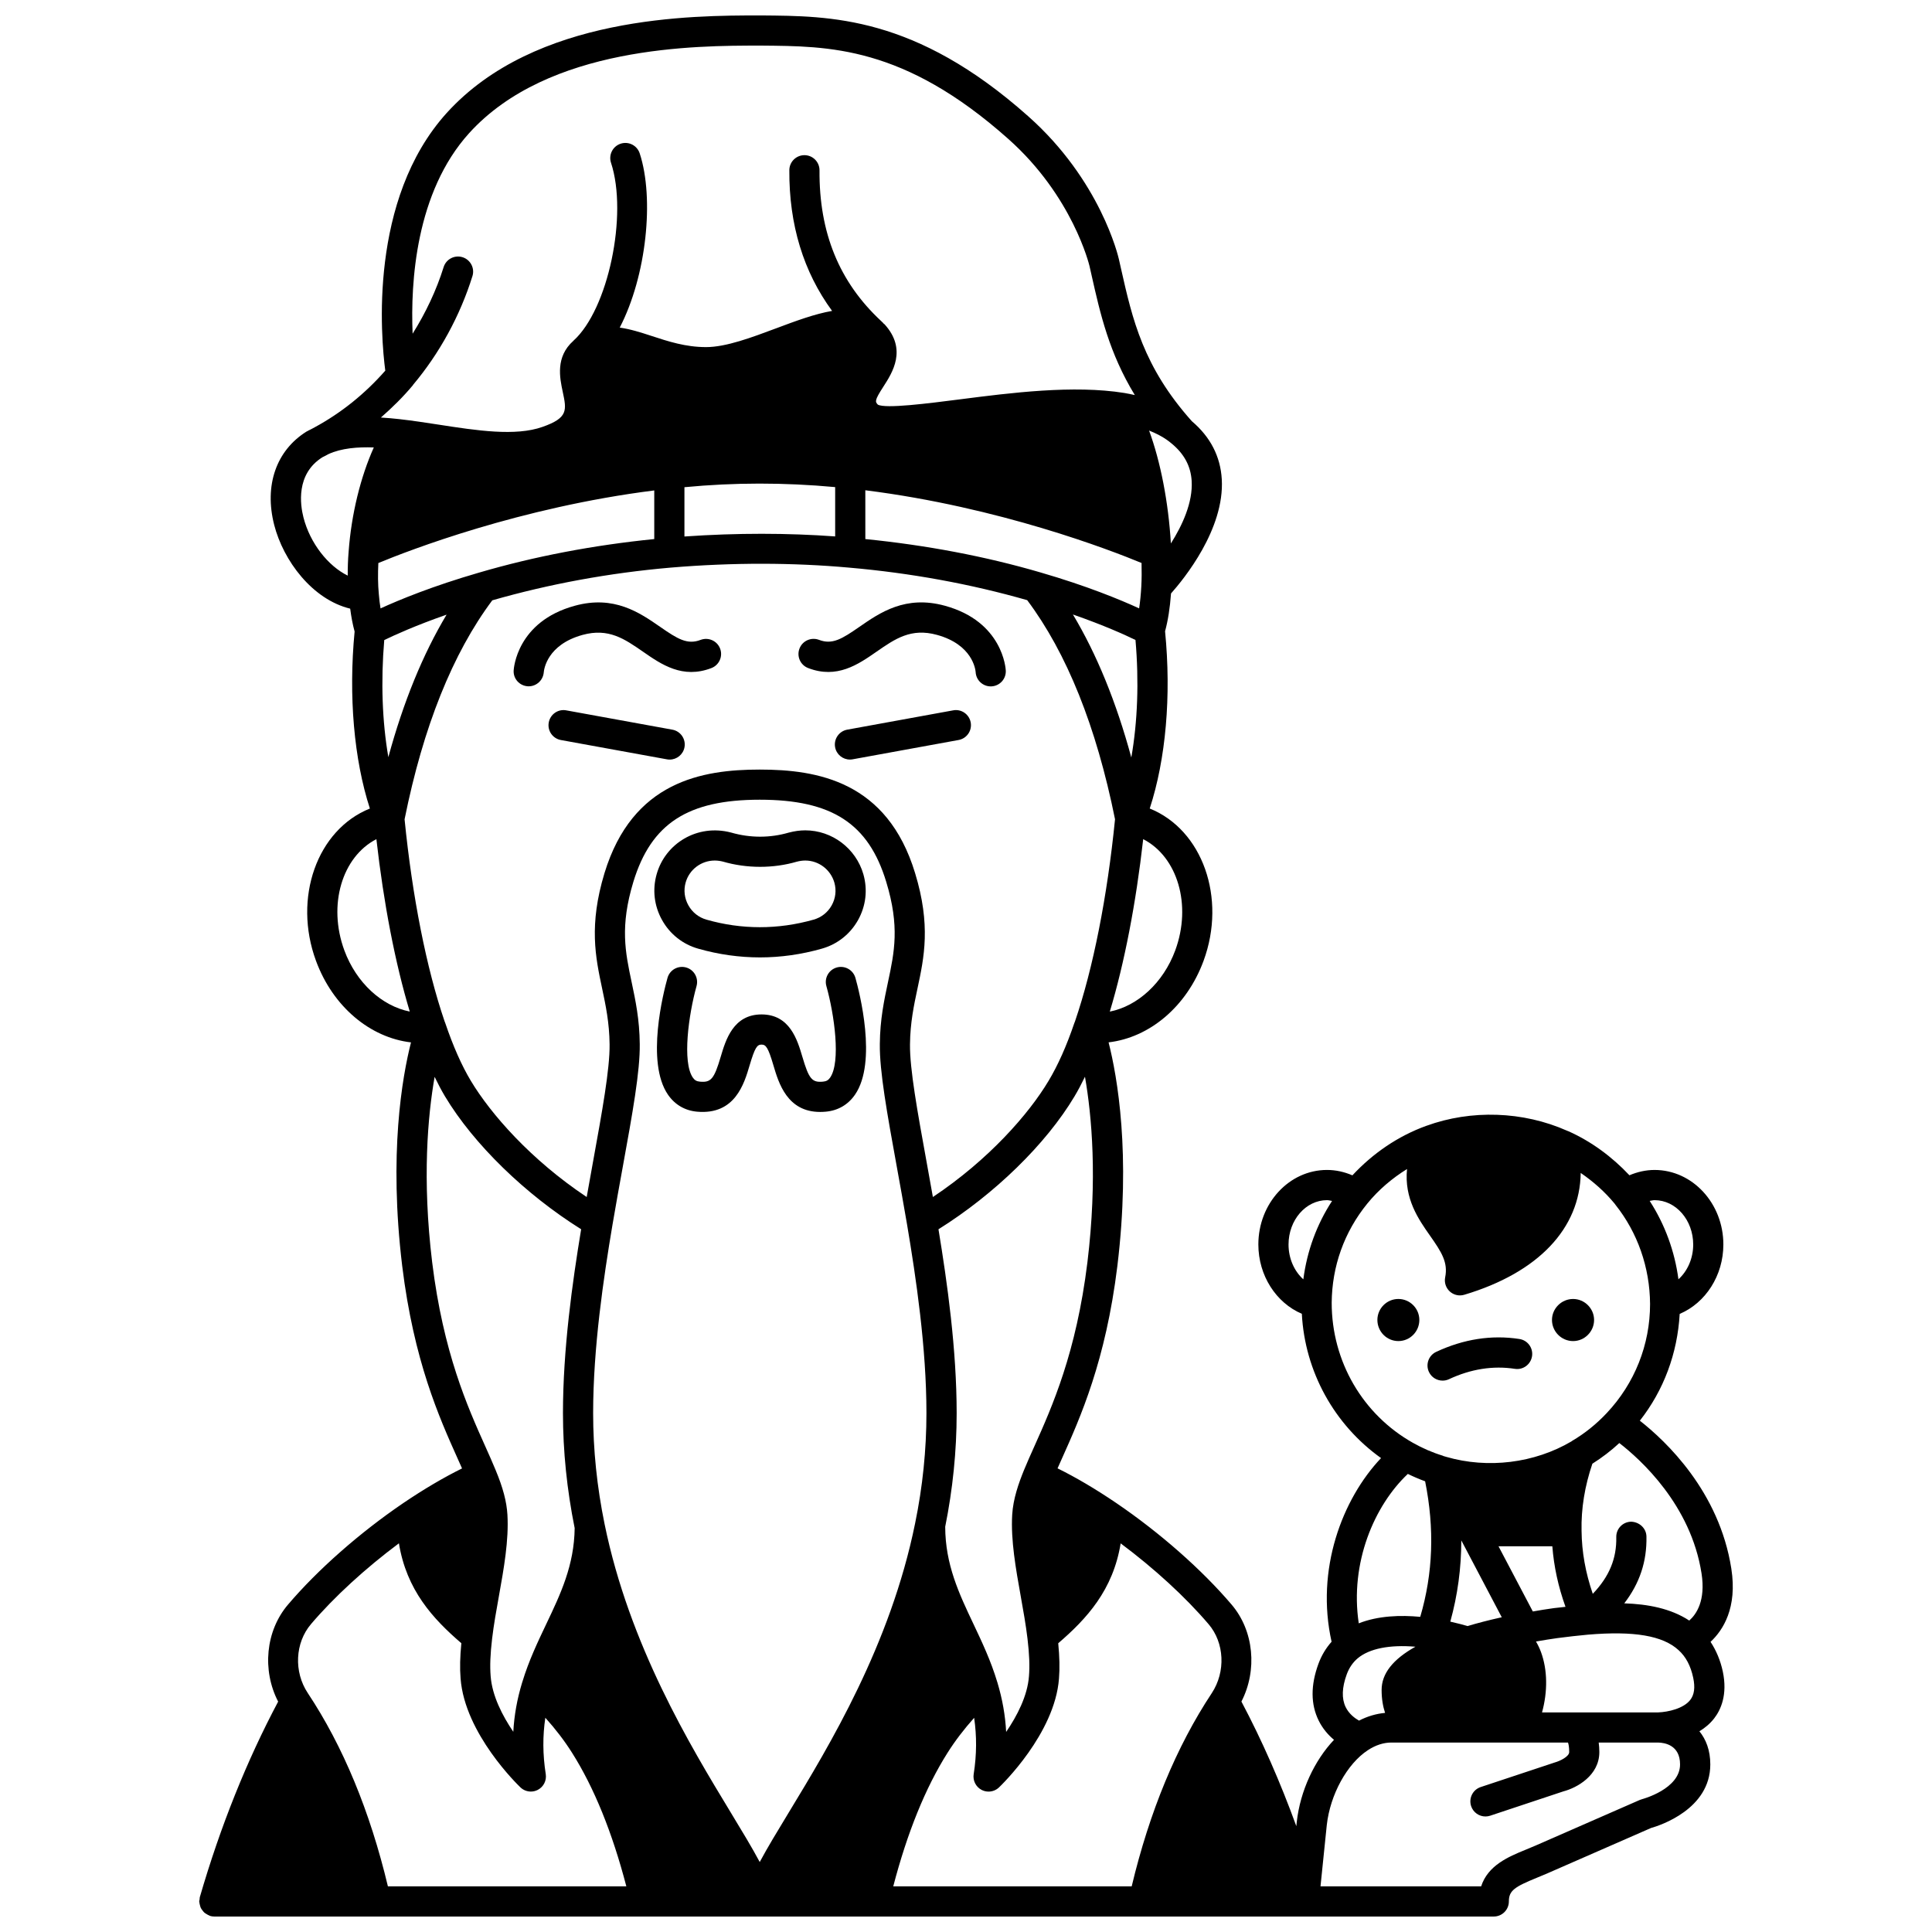 <?xml version="1.0" encoding="UTF-8"?>
<!-- Uploaded to: ICON Repo, www.svgrepo.com, Generator: ICON Repo Mixer Tools -->
<svg width="800px" height="800px" version="1.1" viewBox="144 144 512 512" xmlns="http://www.w3.org/2000/svg">
 <defs>
  <clipPath id="a">
   <path d="m196 148.09h408v503.81h-408z"/>
  </clipPath>
 </defs>
 <path d="m560.89 499.4c3.039 0 5.559-2.519 5.559-5.598 0-3.039-2.519-5.559-5.559-5.559-3.078 0-5.598 2.519-5.598 5.559 0 3.078 2.519 5.598 5.598 5.598z"/>
 <path d="m520.14 493.8c0-3.039-2.481-5.559-5.559-5.559-3.078 0-5.559 2.519-5.559 5.559 0 3.078 2.481 5.598 5.559 5.598 3.082 0 5.559-2.519 5.559-5.598z"/>
 <path d="m329.04 395.41c5.371 1.535 10.879 2.312 16.375 2.312 5.453 0 10.961-0.777 16.363-2.312 4.102-1.156 7.508-3.844 9.598-7.555 2.09-3.727 2.602-8.031 1.434-12.148-1.969-6.867-8.301-11.656-15.398-11.656-1.41 0-2.816 0.188-4.402 0.602-4.902 1.426-10.172 1.461-15.305-0.031-8.914-2.32-17.391 2.883-19.688 11.059-1.164 4.102-0.652 8.418 1.441 12.148 2.078 3.731 5.488 6.426 9.582 7.582zm-3.328-17.559c0.961-3.414 4.129-5.801 7.707-5.801 0.699 0 1.488 0.109 2.16 0.281 6.363 1.859 13.422 1.828 19.562 0.031 0.809-0.211 1.551-0.312 2.269-0.312 3.551 0 6.723 2.41 7.707 5.852 0.578 2.043 0.324 4.188-0.715 6.039-1.043 1.859-2.746 3.199-4.801 3.777-9.43 2.672-19.078 2.656-28.371 0-2.047-0.582-3.75-1.922-4.793-3.789-1.051-1.871-1.312-4.023-0.727-6.078z"/>
 <path d="m322.18 337.37-28.109-5.117c-2.188-0.414-4.254 1.047-4.648 3.219s1.043 4.25 3.219 4.644l28.109 5.117c0.242 0.047 0.484 0.066 0.719 0.066 1.895 0 3.578-1.352 3.93-3.281 0.395-2.176-1.047-4.254-3.219-4.648z"/>
 <path d="m396.6 332.25-28.07 5.117c-2.172 0.395-3.613 2.477-3.219 4.648 0.352 1.926 2.035 3.277 3.93 3.277 0.238 0 0.48-0.02 0.719-0.066l28.07-5.117c2.172-0.395 3.613-2.477 3.219-4.648-0.395-2.172-2.484-3.625-4.648-3.211z"/>
 <path d="m365.76 400.39c-2.129 0.598-3.363 2.809-2.762 4.93 2.133 7.582 3.852 20.113 1 24.25-0.484 0.695-1.004 0.996-1.875 1.074-2.949 0.289-3.754-0.715-5.488-6.586-1.32-4.465-3.316-11.223-10.816-11.223-7.496 0-9.496 6.75-10.82 11.211-1.742 5.894-2.57 6.891-5.543 6.598-0.848-0.074-1.367-0.375-1.844-1.066-2.848-4.113-1.141-16.664 0.98-24.262 0.59-2.129-0.648-4.336-2.773-4.926-2.137-0.598-4.332 0.648-4.926 2.769-1.023 3.656-5.828 22.324 0.141 30.965 1.832 2.648 4.5 4.199 7.699 4.484 10.035 0.895 12.469-7.352 13.93-12.297 1.402-4.727 1.988-5.481 3.152-5.481s1.75 0.754 3.148 5.488c1.383 4.688 3.648 12.359 12.383 12.359 0.48 0 0.98-0.023 1.5-0.07 3.227-0.289 5.906-1.844 7.738-4.504 5.965-8.648 1.145-27.301 0.113-30.953-0.602-2.117-2.805-3.352-4.938-2.762z"/>
 <path d="m283.85 325.87c0.09 0.004 0.176 0.008 0.266 0.008 2.066 0 3.82-1.617 3.988-3.707 0.062-0.742 0.867-7.336 10.309-9.922 6.852-1.875 11.078 1.051 15.98 4.449 4.922 3.414 10.508 7.277 18.141 4.348 2.062-0.793 3.086-3.106 2.301-5.168-0.793-2.062-3.106-3.082-5.168-2.301-3.523 1.352-6.098-0.25-10.711-3.449-5.438-3.769-12.211-8.469-22.656-5.59-15.328 4.195-16.145 16.637-16.176 17.164-0.117 2.184 1.547 4.019 3.727 4.168z"/>
 <path d="m358.17 321.04c7.633 2.934 13.219-0.926 18.141-4.348 4.902-3.398 9.137-6.336 15.988-4.445 9.422 2.578 10.199 9.16 10.258 9.848 0.105 2.141 1.871 3.805 3.992 3.805 0.062 0 0.133 0 0.195-0.004 2.207-0.105 3.91-1.98 3.801-4.188-0.023-0.527-0.797-12.984-16.129-17.176-10.445-2.871-17.223 1.82-22.66 5.586-4.613 3.203-7.188 4.805-10.711 3.449-2.059-0.777-4.375 0.238-5.168 2.301-0.801 2.066 0.227 4.383 2.293 5.172z"/>
 <path d="m526.3 509.88c0.566 0 1.145-0.121 1.691-0.375 5.797-2.711 11.676-3.633 17.457-2.75 2.184 0.348 4.223-1.164 4.559-3.352 0.332-2.184-1.168-4.223-3.352-4.555-7.379-1.141-14.793 0.023-22.047 3.41-2 0.934-2.863 3.316-1.93 5.312 0.672 1.457 2.117 2.309 3.621 2.309z"/>
 <g clip-path="url(#a)">
  <path d="m597.31 579.11c3.332-3.106 7.129-9.027 5.512-19.387-3.188-20.5-17.383-33.848-24.246-39.227 6.32-8.047 9.969-17.812 10.559-28.301 6.856-2.894 11.574-10.156 11.574-18.391 0-10.895-8.176-19.754-18.234-19.754-2.281 0-4.531 0.508-6.66 1.41-4.613-4.914-10.098-8.949-16.113-11.648-0.035-0.016-0.07-0.027-0.109-0.039-0.094-0.039-0.18-0.074-0.277-0.109-11.699-5.203-25.418-5.637-37.297-1.316-0.012 0.004-0.023 0.008-0.035 0.012-0.02 0.008-0.039 0.012-0.055 0.016-7.461 2.711-14.102 7.266-19.527 13.102-2.121-0.914-4.391-1.43-6.734-1.43-10.031 0-18.191 8.859-18.191 19.754 0 8.215 4.691 15.457 11.523 18.367 0.801 15.309 8.59 29.398 20.992 38.238-10.32 10.891-17.379 29.551-13.109 48.672-1.504 1.688-2.676 3.644-3.488 5.859-2.082 5.676-2.059 10.73 0.07 15.035 1.09 2.203 2.574 3.859 4.059 5.098-5.18 5.477-8.957 13.539-9.867 21.746l-0.117 1.137c-4.231-11.645-9.082-22.703-14.551-33.023 4.266-8.305 3.336-18.758-2.621-25.719-7.867-9.242-18.984-19.027-30.504-26.867-5.578-3.785-10.797-6.852-15.602-9.215 0.375-0.848 0.754-1.703 1.16-2.602 4.898-10.918 11.602-25.887 14.688-51.004 3.613-29.762-0.008-50.172-2.324-59.289 10.812-1.25 20.695-9.441 25.176-21.621 6.121-16.645-0.289-34.711-14.273-40.348 4.266-13.055 5.754-29.836 4.066-46.977 0.77-2.812 1.297-6.172 1.578-10.016 3.406-3.828 14.215-17.059 13.453-30.25-0.352-6.07-3.035-11.246-7.93-15.395-12.91-14.445-15.754-27.039-18.758-40.359l-0.578-2.566c-0.191-0.844-4.902-20.922-24.035-37.895-30.023-26.719-52.602-26.555-70.676-26.715h-0.477c-17.809 0-59.508 0-82.934 25.828-20.785 22.965-17.438 59.605-16.293 68.309-5.359 6.094-11.617 11.164-18.734 15.02-0.555 0.312-1.152 0.625-1.742 0.906-0.016 0.008-0.023 0.023-0.039 0.031-0.125 0.07-0.258 0.121-0.379 0.195-8.02 5.031-11.219 14.266-8.547 24.719 2.422 9.477 10.109 19.77 20.141 22.199 0.281 2.148 0.656 4.188 1.172 6.062-1.641 17.16-0.16 33.918 4.047 46.91-14.004 5.625-20.414 23.691-14.285 40.348 4.481 12.184 14.367 20.375 25.18 21.625-2.316 9.117-5.938 29.527-2.324 59.293 3.082 25.113 9.789 40.078 14.688 51 0.402 0.902 0.789 1.758 1.164 2.609-4.848 2.394-10.152 5.512-15.605 9.207-11.516 7.836-22.637 17.625-30.496 26.859-5.984 6.996-6.918 17.449-2.633 25.734-8.281 15.578-15.285 32.977-20.766 51.844-0.055 0.188-0.02 0.371-0.047 0.559-0.027 0.188-0.109 0.355-0.109 0.555 0 0.078 0.039 0.148 0.047 0.227 0.016 0.285 0.09 0.543 0.164 0.812 0.062 0.238 0.117 0.473 0.223 0.691 0.113 0.23 0.27 0.426 0.426 0.629 0.156 0.207 0.297 0.41 0.488 0.582 0.18 0.16 0.387 0.273 0.598 0.402 0.238 0.148 0.473 0.293 0.738 0.387 0.07 0.027 0.129 0.082 0.203 0.105 0.371 0.109 0.742 0.16 1.113 0.16h0.004 339.07c2.207 0 4-1.789 4-4 0-2.871 1.5-3.863 7.449-6.289 0.945-0.387 1.91-0.781 2.871-1.203l27.32-11.957c2.441-0.691 15.742-5.008 15.742-16.859 0-3.781-1.156-6.656-2.887-8.785 1.426-0.863 2.777-1.965 3.898-3.398 1.766-2.269 3.602-6.273 2.305-12.434-0.645-3-1.762-5.602-3.246-7.867zm-14.191 18.695h-30.465c1.512-5.5 1.473-11.254-0.27-15.98-0.371-1.008-0.824-1.934-1.328-2.809 1.926-0.328 3.863-0.668 5.742-0.914 2.746-0.355 5.414-0.668 8.027-0.902 12.203-1.027 19.824 0.258 24.008 4.098 1.941 1.75 3.215 4.156 3.887 7.336 0.543 2.57 0.289 4.484-0.789 5.867-1.758 2.258-5.762 3.195-8.496 3.305l-0.316-0.004zm-78.965 2.176c-1.129-0.641-2.668-1.781-3.551-3.609-1.082-2.25-0.984-5.168 0.305-8.672 0.629-1.719 1.617-3.156 2.918-4.25 3.102-2.582 8.461-3.625 15.277-3.055-5.977 3.344-8.961 7.129-8.961 11.457 0 2.379 0.355 4.383 0.918 6.082-2.359 0.219-4.672 0.895-6.906 2.047zm46.062-28.926-9.094-17.273h14.262c0.418 5.356 1.559 10.668 3.488 16.043-1.039 0.125-2.043 0.211-3.106 0.348-1.832 0.238-3.695 0.57-5.551 0.883zm-8.23 1.539c-0.062 0.016-0.137 0.023-0.199 0.039-3.371 0.75-6.254 1.508-8.879 2.289-1.012-0.301-2.586-0.734-4.562-1.172 1.945-7.004 2.91-14.199 2.914-21.535zm52.938-11.641c1.137 7.273-1.402 10.875-3.254 12.512-4.902-3.231-11.062-4.371-17.223-4.562 4.082-5.309 6.016-11.086 5.879-17.723-0.043-2.207-1.922-3.867-4.082-3.914-2.207 0.047-3.961 1.875-3.914 4.082 0.121 5.684-1.859 10.465-6.227 15.031-1.926-5.598-2.914-11.094-2.973-16.688-0.137-5.902 0.855-11.879 2.867-17.797 2.519-1.59 4.918-3.406 7.141-5.473 5.625 4.356 18.961 16.387 21.785 34.531zm-2.207-87.141c0 3.711-1.523 7.055-3.914 9.215-0.977-7.402-3.574-14.516-7.621-20.777 0.438-0.062 0.859-0.195 1.301-0.195 5.644 0 10.234 5.273 10.234 11.758zm-97.043-11.758c0.457 0 0.891 0.141 1.336 0.207-4.066 6.242-6.633 13.242-7.613 20.777-2.398-2.164-3.922-5.512-3.922-9.223 0-6.488 4.574-11.762 10.199-11.762zm1.238 27.223c0.07-9.707 3.332-18.801 9.422-26.297 2.984-3.668 6.586-6.715 10.543-9.176-0.777 7.856 3.043 13.32 6.055 17.605 3.117 4.434 4.848 7.141 4.051 11.098-0.277 1.375 0.188 2.797 1.227 3.742 0.746 0.68 1.711 1.043 2.695 1.043 0.383 0 0.77-0.055 1.145-0.168 19.68-5.879 30.664-17.637 30.852-32.285 3.32 2.273 6.379 4.973 8.965 8.105 0.02 0.027 0.039 0.055 0.059 0.078 0.078 0.094 0.129 0.203 0.211 0.289 5.824 7.332 9.082 16.535 9.148 26.258 0 10.777-4.074 21.035-11.473 28.895-2.762 2.945-5.867 5.438-9.219 7.402-0.043 0.023-0.062 0.066-0.109 0.098-9.836 5.805-22.184 7.32-33.223 4.117-0.039-0.012-0.363-0.109-0.406-0.121l-0.211-0.059c-0.043-0.016-0.094-0.023-0.137-0.039-0.059-0.02-0.102-0.066-0.16-0.09-2.684-0.812-5.344-1.961-7.918-3.418-13.273-7.477-21.516-21.57-21.516-37.078zm20.18 45.324c1.508 0.738 3.035 1.391 4.582 1.957 2.523 12.555 2.098 24.363-1.293 35.922-5.203-0.492-11.145-0.312-16.297 1.719-2.406-16.039 4.129-31.234 13.008-39.598zm-52.809 39.812c4.219 4.926 4.578 12.609 0.863 18.266-9.391 14.188-16.508 31.434-21.238 51.23l-63.188-0.004c3.723-14.262 8.539-26.152 14.375-35.375 2.039-3.238 4.402-6.301 7.066-9.289 0.699 4.832 0.695 9.695-0.125 14.93-0.266 1.695 0.574 3.367 2.09 4.164 0.586 0.309 1.223 0.457 1.855 0.457 1.004 0 1.996-0.379 2.754-1.098 0.605-0.574 14.801-14.227 15.906-28.836 0.227-2.75 0.152-5.738-0.195-9.379 7.519-6.465 14.527-14.062 16.543-26.473 8.867 6.617 17.148 14.191 23.293 21.406zm-202.29-159.31c-0.023-0.066-0.051-0.129-0.074-0.191-0.027-0.07-0.051-0.137-0.082-0.203-0.008-0.012-0.012-0.027-0.016-0.039-4.801-14.055-8.559-33.031-10.605-53.547 4.941-24.543 12.77-44.031 23.246-58.031 15.078-4.324 30.961-7.254 47.258-8.668 16.641-1.402 32.656-1.32 47.262 0 16.414 1.426 32.281 4.344 47.234 8.625 10.492 14 18.332 33.508 23.277 58.066-2.047 20.52-5.801 39.5-10.605 53.555-0.016 0.027-0.023 0.062-0.035 0.094-0.008 0.016-0.02 0.031-0.023 0.051-0.008 0.023-0.012 0.047-0.023 0.07-0.031 0.074-0.062 0.148-0.094 0.223-2.055 6.059-4.356 11.215-6.844 15.352-5.172 8.668-15.777 20.852-30.645 30.762-0.574-3.258-1.152-6.457-1.707-9.512-2.383-13.117-4.441-24.449-4.359-30.957 0.055-5.731 1.043-10.367 2-14.852 1.75-8.23 3.566-16.738-0.652-30.531-7.379-24.312-25.879-27.426-41.172-27.426-15.246 0-33.703 3.113-41.133 27.422-4.188 13.797-2.387 22.305-0.645 30.527 0.953 4.484 1.934 9.125 1.992 14.871 0.082 6.492-1.977 17.824-4.359 30.945-0.555 3.055-1.133 6.254-1.707 9.512-14.848-9.891-25.48-22.086-30.691-30.773-2.426-4.027-4.711-9.191-6.797-15.344zm166.34-108.26c8.254 2.879 13.855 5.422 16.582 6.758 0.957 10.98 0.555 21.688-1.105 31.137-3.988-14.691-9.164-27.363-15.477-37.895zm-102.95-33.73c13.191-1.262 26.375-1.277 39.945-0.027v13.07c-12.547-0.914-25.996-0.949-39.945 0.02zm47.941 0.812c35.512 4.457 65.062 15.895 73.199 19.27 0.047 2.125 0.047 4.211-0.062 6.176-0.117 2.137-0.312 4.086-0.578 5.852-5.031-2.305-13.859-5.961-26.094-9.508-14.723-4.309-30.352-7.246-46.465-8.859l-0.004-12.93zm-128.93 27.512c-0.258-2.578-0.262-5.359-0.129-8.227 8.078-3.352 37.578-14.77 73.121-19.242v12.887c-16.012 1.605-31.637 4.559-46.453 8.898-12.246 3.547-21.086 7.191-26.086 9.48-0.191-1.211-0.359-2.445-0.453-3.797zm2.523 43.211c-1.629-9.406-2.016-20.074-1.086-31.027 2.727-1.328 8.367-3.887 16.52-6.734-6.289 10.504-11.453 23.125-15.434 37.762zm59.414 123.83c0.906-5.344 1.844-10.488 2.727-15.352 2.559-14.082 4.582-25.211 4.484-32.465-0.062-6.531-1.133-11.566-2.164-16.438-1.672-7.898-3.117-14.715 0.473-26.539 4.723-15.453 14.422-21.754 33.484-21.754 19.117 0 28.828 6.301 33.52 21.754 3.613 11.828 2.164 18.645 0.48 26.539-1.035 4.875-2.109 9.914-2.172 16.426-0.094 7.266 1.926 18.395 4.484 32.477 0.883 4.863 1.82 10.008 2.727 15.344 2.394 14.195 5.141 32.711 5.141 50.035 0 9.711-1.008 19.527-3 29.191-6.547 32.242-22.754 58.953-33.484 76.629-3.055 5.035-5.691 9.375-7.695 13.129-2.016-3.785-4.676-8.168-7.758-13.254-10.668-17.598-26.793-44.199-33.355-76.305-2.016-9.832-3.035-19.723-3.035-29.391 0.004-17.324 2.75-35.84 5.144-50.027zm125.84 10.074c-2.938 23.918-9.355 38.246-14.043 48.711-1.016 2.262-1.953 4.356-2.762 6.332-1.402 3.449-2.871 7.555-3.125 11.832-0.391 6.762 0.957 14.273 2.254 21.543 0.672 3.75 1.367 7.633 1.805 11.309 0.484 4.082 0.609 7.234 0.383 9.945-0.391 5.207-3.137 10.496-6.043 14.754-0.23-4.379-0.992-8.664-2.297-13.035-0.023-0.078-0.051-0.152-0.074-0.23-0.004-0.008-0.004-0.016-0.008-0.023-1.676-5.566-4.008-10.504-6.269-15.277-3.852-8.121-7.481-15.797-7.504-25.812 2.004-9.957 3.035-20.078 3.035-30.09 0-16.875-2.488-34.605-4.82-48.742 14.824-9.273 28.488-22.543 36.039-35.203 0.965-1.598 1.883-3.371 2.785-5.223 1.789 10.266 3.344 27.004 0.645 49.211zm23.285-82.699c-3.188 8.652-10.023 14.785-17.344 16.23 3.863-12.809 6.926-28.676 8.848-45.699 9.078 4.656 12.93 17.418 8.496 29.469zm-1.16-107.83c-0.648-10.93-2.742-21.68-5.777-29.922 1.734 0.688 3.316 1.48 4.66 2.426 0.426 0.293 0.848 0.625 1.258 0.965 3.379 2.766 5.133 6.035 5.367 9.969 0.336 5.711-2.488 11.785-5.508 16.562zm-185.97-108.74c21.039-23.199 60.258-23.199 77.008-23.199h0.477c17.738 0.164 37.609-0.004 65.363 24.703 17.125 15.191 21.504 33.504 21.547 33.688l0.578 2.551c2.277 10.129 4.637 20.508 11.438 31.672-0.91-0.191-1.801-0.406-2.758-0.555-13.488-2.18-30.191-0.031-43.621 1.691-8.312 1.066-19.691 2.527-21.719 1.398-0.711-0.777-0.953-1.039 1.465-4.769 2.383-3.691 6.371-9.863 0.305-16.535-0.066-0.07-0.16-0.105-0.23-0.168-0.066-0.062-0.102-0.156-0.176-0.215-0.145-0.121-0.285-0.266-0.508-0.488-11.094-10.324-16.43-23.379-16.316-39.91 0.016-2.211-1.762-4.012-3.969-4.027h-0.027c-2.195 0-3.984 1.77-4 3.969-0.098 14.465 3.754 26.965 11.332 37.305-4.582 0.789-9.602 2.652-14.77 4.59-6.551 2.453-13.328 5-18.629 5-5.445 0-10.051-1.516-14.508-2.977-2.766-0.906-5.574-1.805-8.371-2.191 7.106-13.707 9.207-34.258 5.289-46.184-0.691-2.094-2.941-3.246-5.051-2.551-2.094 0.691-3.238 2.949-2.551 5.051 4.535 13.785-0.766 38.906-9.949 47.152-0.016 0.016-0.02 0.035-0.035 0.047-4.766 4.246-3.598 9.793-2.816 13.469 1.043 4.902 1.477 6.926-5.328 9.32-7.176 2.562-17.496 0.965-27.473-0.578-3.535-0.543-7.062-1.082-10.488-1.469-1.543-0.172-3.191-0.324-4.891-0.426 3.008-2.629 5.871-5.441 8.473-8.555 0.031-0.039 0.039-0.094 0.07-0.133 7-8.332 12.438-18.281 15.715-28.789 0.66-2.106-0.52-4.352-2.629-5.012-2.113-0.652-4.352 0.52-5.008 2.629-1.934 6.203-4.769 12.141-8.215 17.641-0.574-13.566 0.797-37.48 14.977-53.145zm-43.91 101.83c-0.848-3.312-2.047-11.488 5.012-15.93 0.559-0.273 1.113-0.555 1.605-0.836 3.461-1.598 7.824-1.922 12.031-1.773-3.516 7.824-5.949 17.688-6.676 27.613-0.18 2.172-0.25 4.293-0.238 6.356-5.191-2.543-9.98-8.562-11.734-15.43zm10.832 114.73c-4.426-12.035-0.59-24.773 8.5-29.461 1.922 17.016 4.984 32.887 8.844 45.691-7.328-1.449-14.16-7.574-17.344-16.23zm23.285 82.711c-2.695-22.18-1.152-38.914 0.645-49.18 0.895 1.848 1.812 3.606 2.754 5.18 7.606 12.68 21.285 25.953 36.078 35.207-2.336 14.125-4.82 31.863-4.82 48.742 0 10.031 1.051 20.281 3.102 30.465-0.117 9.836-3.719 17.43-7.547 25.457-2.269 4.766-4.613 9.699-6.301 15.246-0.023 0.082-0.055 0.156-0.078 0.238-1.324 4.359-2.098 8.645-2.336 13.031-2.891-4.254-5.613-9.547-6.004-14.75-0.219-2.688-0.098-5.836 0.387-9.922 0.434-3.672 1.129-7.555 1.805-11.305 1.305-7.266 2.648-14.777 2.254-21.551-0.207-3.492-1.176-7.144-3.129-11.836-0.008-0.023-0.02-0.047-0.031-0.07v-0.008c0-0.004-0.004-0.004-0.004-0.008-0.801-1.941-1.719-4.004-2.719-6.234-4.695-10.465-11.113-24.789-14.055-48.703zm-32.109 95.84c6.141-7.211 14.418-14.777 23.293-21.402 2.016 12.41 9.02 20.008 16.543 26.473-0.352 3.644-0.426 6.625-0.199 9.352 1.098 14.633 15.262 28.285 15.863 28.859 0.758 0.727 1.754 1.105 2.758 1.105 0.633 0 1.266-0.148 1.852-0.457 1.52-0.797 2.359-2.469 2.094-4.164-0.824-5.254-0.824-10.129-0.113-14.945 2.703 3.019 5.055 6.062 7.098 9.309 5.828 9.215 10.648 21.109 14.371 35.371h-63.188c-4.742-19.855-11.859-37.102-21.242-51.234-3.738-5.629-3.367-13.312 0.871-18.266zm352.77 46.395c-0.215 0.055-0.43 0.125-0.633 0.215l-27.598 12.078c-0.898 0.395-1.801 0.758-2.676 1.121-4.559 1.859-9.977 4.144-11.766 9.695h-42.574l1.664-16.234c0.898-8.086 5.379-16.246 10.895-19.852 2.047-1.344 4.152-2.023 6.246-2.023h6.551c0.008 0 0.02 0.004 0.027 0.004s0.016-0.004 0.023-0.004h40.18c0.141 0.395 0.32 1.145 0.32 2.519 0 1.188-2.383 2.363-3.82 2.762l-19.633 6.516c-2.094 0.695-3.231 2.957-2.535 5.059 0.559 1.676 2.121 2.738 3.793 2.738 0.414 0 0.84-0.066 1.258-0.203l19.387-6.445c3.543-0.926 9.539-4.172 9.539-10.426 0-0.926-0.07-1.746-0.172-2.519h15.445 0.281 0.004c1.754 0.035 5.832 0.668 5.832 5.797 0.008 6.535-9.953 9.176-10.039 9.203z"/>
 </g>
</svg>